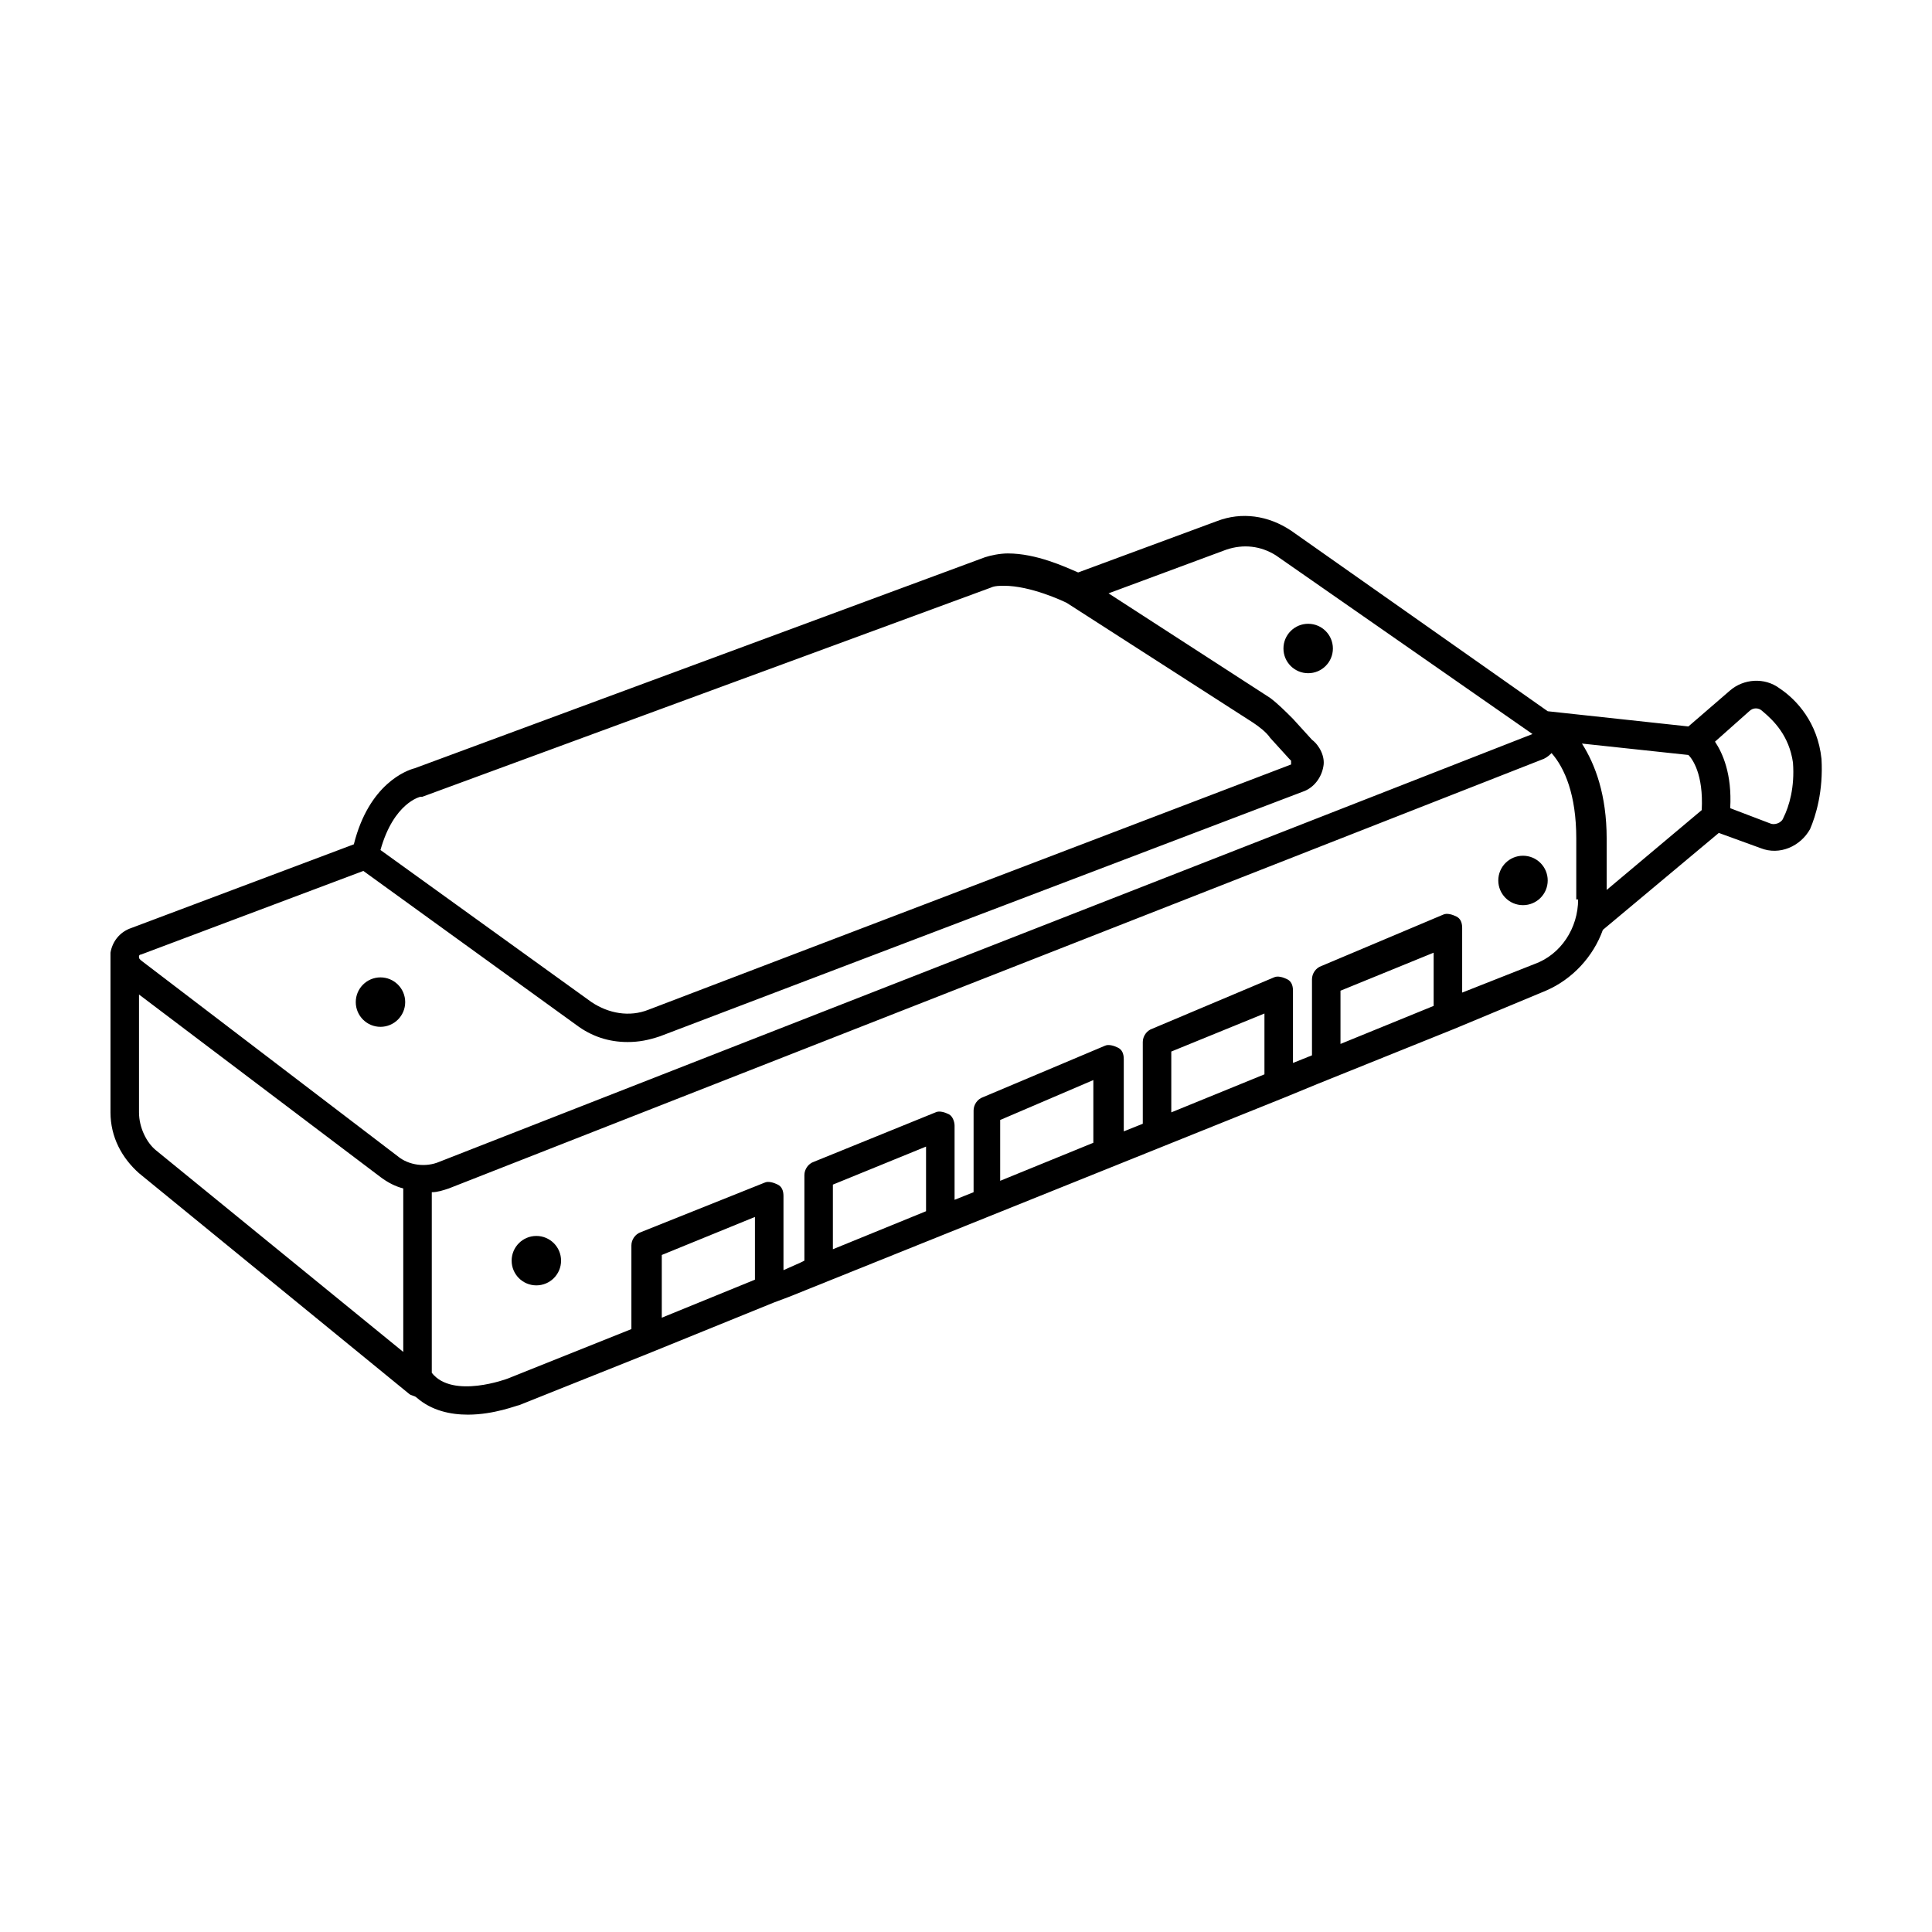<?xml version="1.0" encoding="UTF-8"?>
<!-- Uploaded to: ICON Repo, www.svgrepo.com, Generator: ICON Repo Mixer Tools -->
<svg fill="#000000" width="800px" height="800px" version="1.1" viewBox="144 144 512 512" xmlns="http://www.w3.org/2000/svg">
 <g>
  <path d="m626.71 345.08c-1.008-9.574-6.551-15.617-11.082-18.641-4.031-3.023-9.574-2.519-13.098 0.504l-11.086 9.574-37.281-4.031-68.016-47.863c-6.047-4.031-13.098-5.039-19.648-2.519l-36.777 13.602c-3.527-1.512-11.082-5.039-18.641-5.039-2.016 0-4.535 0.504-6.047 1.008l-151.14 55.926c-2.016 0.504-12.09 4.031-16.121 20.152l-58.949 22.168c-3.023 1.008-5.039 3.527-5.543 6.551v0.504 0.504 41.312c0 6.551 3.023 12.09 7.559 16.121l71.539 58.441c0.504 0.504 1.512 0.504 2.016 1.008 4.031 3.527 9.07 4.535 13.602 4.535 7.055 0 13.098-2.519 13.602-2.519l35.266-14.105 32.242-13.098 4.031-1.512 131.5-52.898 8.566-3.527 36.273-14.609 24.184-10.078c7.055-3.023 12.594-9.07 15.113-16.121l30.73-25.695 11.082 4.031c5.039 2.016 10.578-0.504 13.098-5.039 1.523-3.527 3.535-10.078 3.031-18.645zm-63.477-4.027 28.215 3.023c1.008 1.008 4.031 5.039 3.527 14.609l-25.191 21.16v-13.602c-0.004-11.59-3.027-19.652-6.551-25.191zm-307.83 14.105h0.504l150.64-55.418c1.008-0.504 2.519-0.504 3.527-0.504 7.055 0 15.617 4.031 16.625 4.535l49.375 31.738c1.512 1.008 3.527 2.519 4.535 4.031l5.039 5.543 0.504 0.504v0.504 0.504l-170.29 64.988c-5.039 2.016-10.578 1.008-15.113-2.016l-55.922-40.305c3.523-12.594 10.578-14.105 10.578-14.105zm-74.062 41.816 58.945-22.168 56.426 40.809c4.031 3.023 8.566 4.535 13.602 4.535 3.023 0 5.543-0.504 8.566-1.512l170.79-64.992c2.519-1.008 4.535-3.527 5.039-6.551 0.504-2.519-1.008-5.543-3.023-7.055l-5.039-5.543c-2.016-2.016-4.031-4.031-6.047-5.543l-42.824-27.711 31.234-11.586c4.535-1.512 9.07-1.008 13.098 1.512l68.016 47.359-289.69 113.36c-3.527 1.512-8.062 1.008-11.082-1.512l-68.016-51.891c-0.504-0.504-0.504-0.504-0.504-1.008 0 0 0-0.504 0.504-0.504zm-0.504 41.816v-31.234l63.984 48.367c2.016 1.512 4.031 2.519 6.047 3.023v43.328l-65.496-53.402c-2.519-2.023-4.535-6.051-4.535-10.082zm163.23 44.336-24.688 10.078v-16.625l24.688-10.078zm45.344-18.141-24.688 10.078v-17.129l24.688-10.078zm44.336-18.137-24.688 10.078v-16.121l24.688-10.578zm45.344-18.137-24.688 10.078v-16.121l24.688-10.078zm44.84-18.137-24.688 10.078v-14.105l24.688-10.078zm38.289-28.215c0 7.559-4.535 14.609-11.586 17.129l-19.145 7.559v-17.129c0-1.512-0.504-2.519-1.512-3.023-1.008-0.504-2.519-1.008-3.527-0.504l-32.242 13.602c-1.512 0.504-2.519 2.016-2.519 3.527v20.152l-5.039 2.016v-19.145c0-1.512-0.504-2.519-1.512-3.023-1.008-0.504-2.519-1.008-3.527-0.504l-32.242 13.602c-1.512 0.504-2.519 2.016-2.519 3.527v21.664l-5.039 2.016v-19.145c0-1.512-0.504-2.519-1.512-3.023-1.008-0.504-2.519-1.008-3.527-0.504l-32.242 13.602c-1.512 0.504-2.519 2.016-2.519 3.527v21.664l-5.039 2.016v-19.648c0-1.008-0.504-2.519-1.512-3.023-1.008-0.504-2.519-1.008-3.527-0.504l-32.242 13.098c-1.512 0.504-2.519 2.016-2.519 3.527v22.672l-1.008 0.504-4.535 2.016v-19.648c0-1.512-0.504-2.519-1.512-3.023-1.008-0.504-2.519-1.008-3.527-0.504l-32.746 13.102c-1.512 0.504-2.519 2.016-2.519 3.527v22.168l-32.746 13.098s-14.609 5.543-20.152-1.512v-47.863c1.512 0 3.023-0.504 4.535-1.008l290.2-113.86c1.008-0.504 1.512-1.008 2.016-1.512 3.527 4.031 6.551 11.082 6.551 22.672l-0.004 16.121zm54.41-21.66c-0.504 1.512-2.519 2.016-3.527 1.512l-10.578-4.031c0.504-9.07-2.016-14.609-4.031-17.633l9.07-8.062c1.008-1.008 2.519-1.008 3.527 0 3.023 2.519 7.055 6.551 8.062 13.602 0.5 6.551-1.012 11.59-2.523 14.613z"/>
  <path d="m497.23 315.86c0 3.617-2.934 6.547-6.551 6.547-3.617 0-6.551-2.93-6.551-6.547 0-3.617 2.934-6.551 6.551-6.551 3.617 0 6.551 2.934 6.551 6.551"/>
  <path d="m251.38 409.57c0 3.617-2.934 6.551-6.551 6.551-3.617 0-6.547-2.934-6.547-6.551 0-3.617 2.93-6.551 6.547-6.551 3.617 0 6.551 2.934 6.551 6.551"/>
  <path d="m554.16 377.33c0 3.617-2.934 6.547-6.551 6.547-3.617 0-6.547-2.93-6.547-6.547s2.93-6.551 6.547-6.551c3.617 0 6.551 2.934 6.551 6.551"/>
  <path d="m292.69 478.09c0 3.617-2.934 6.547-6.551 6.547-3.617 0-6.547-2.93-6.547-6.547 0-3.617 2.93-6.551 6.547-6.551 3.617 0 6.551 2.934 6.551 6.551"/>
 </g>
</svg>